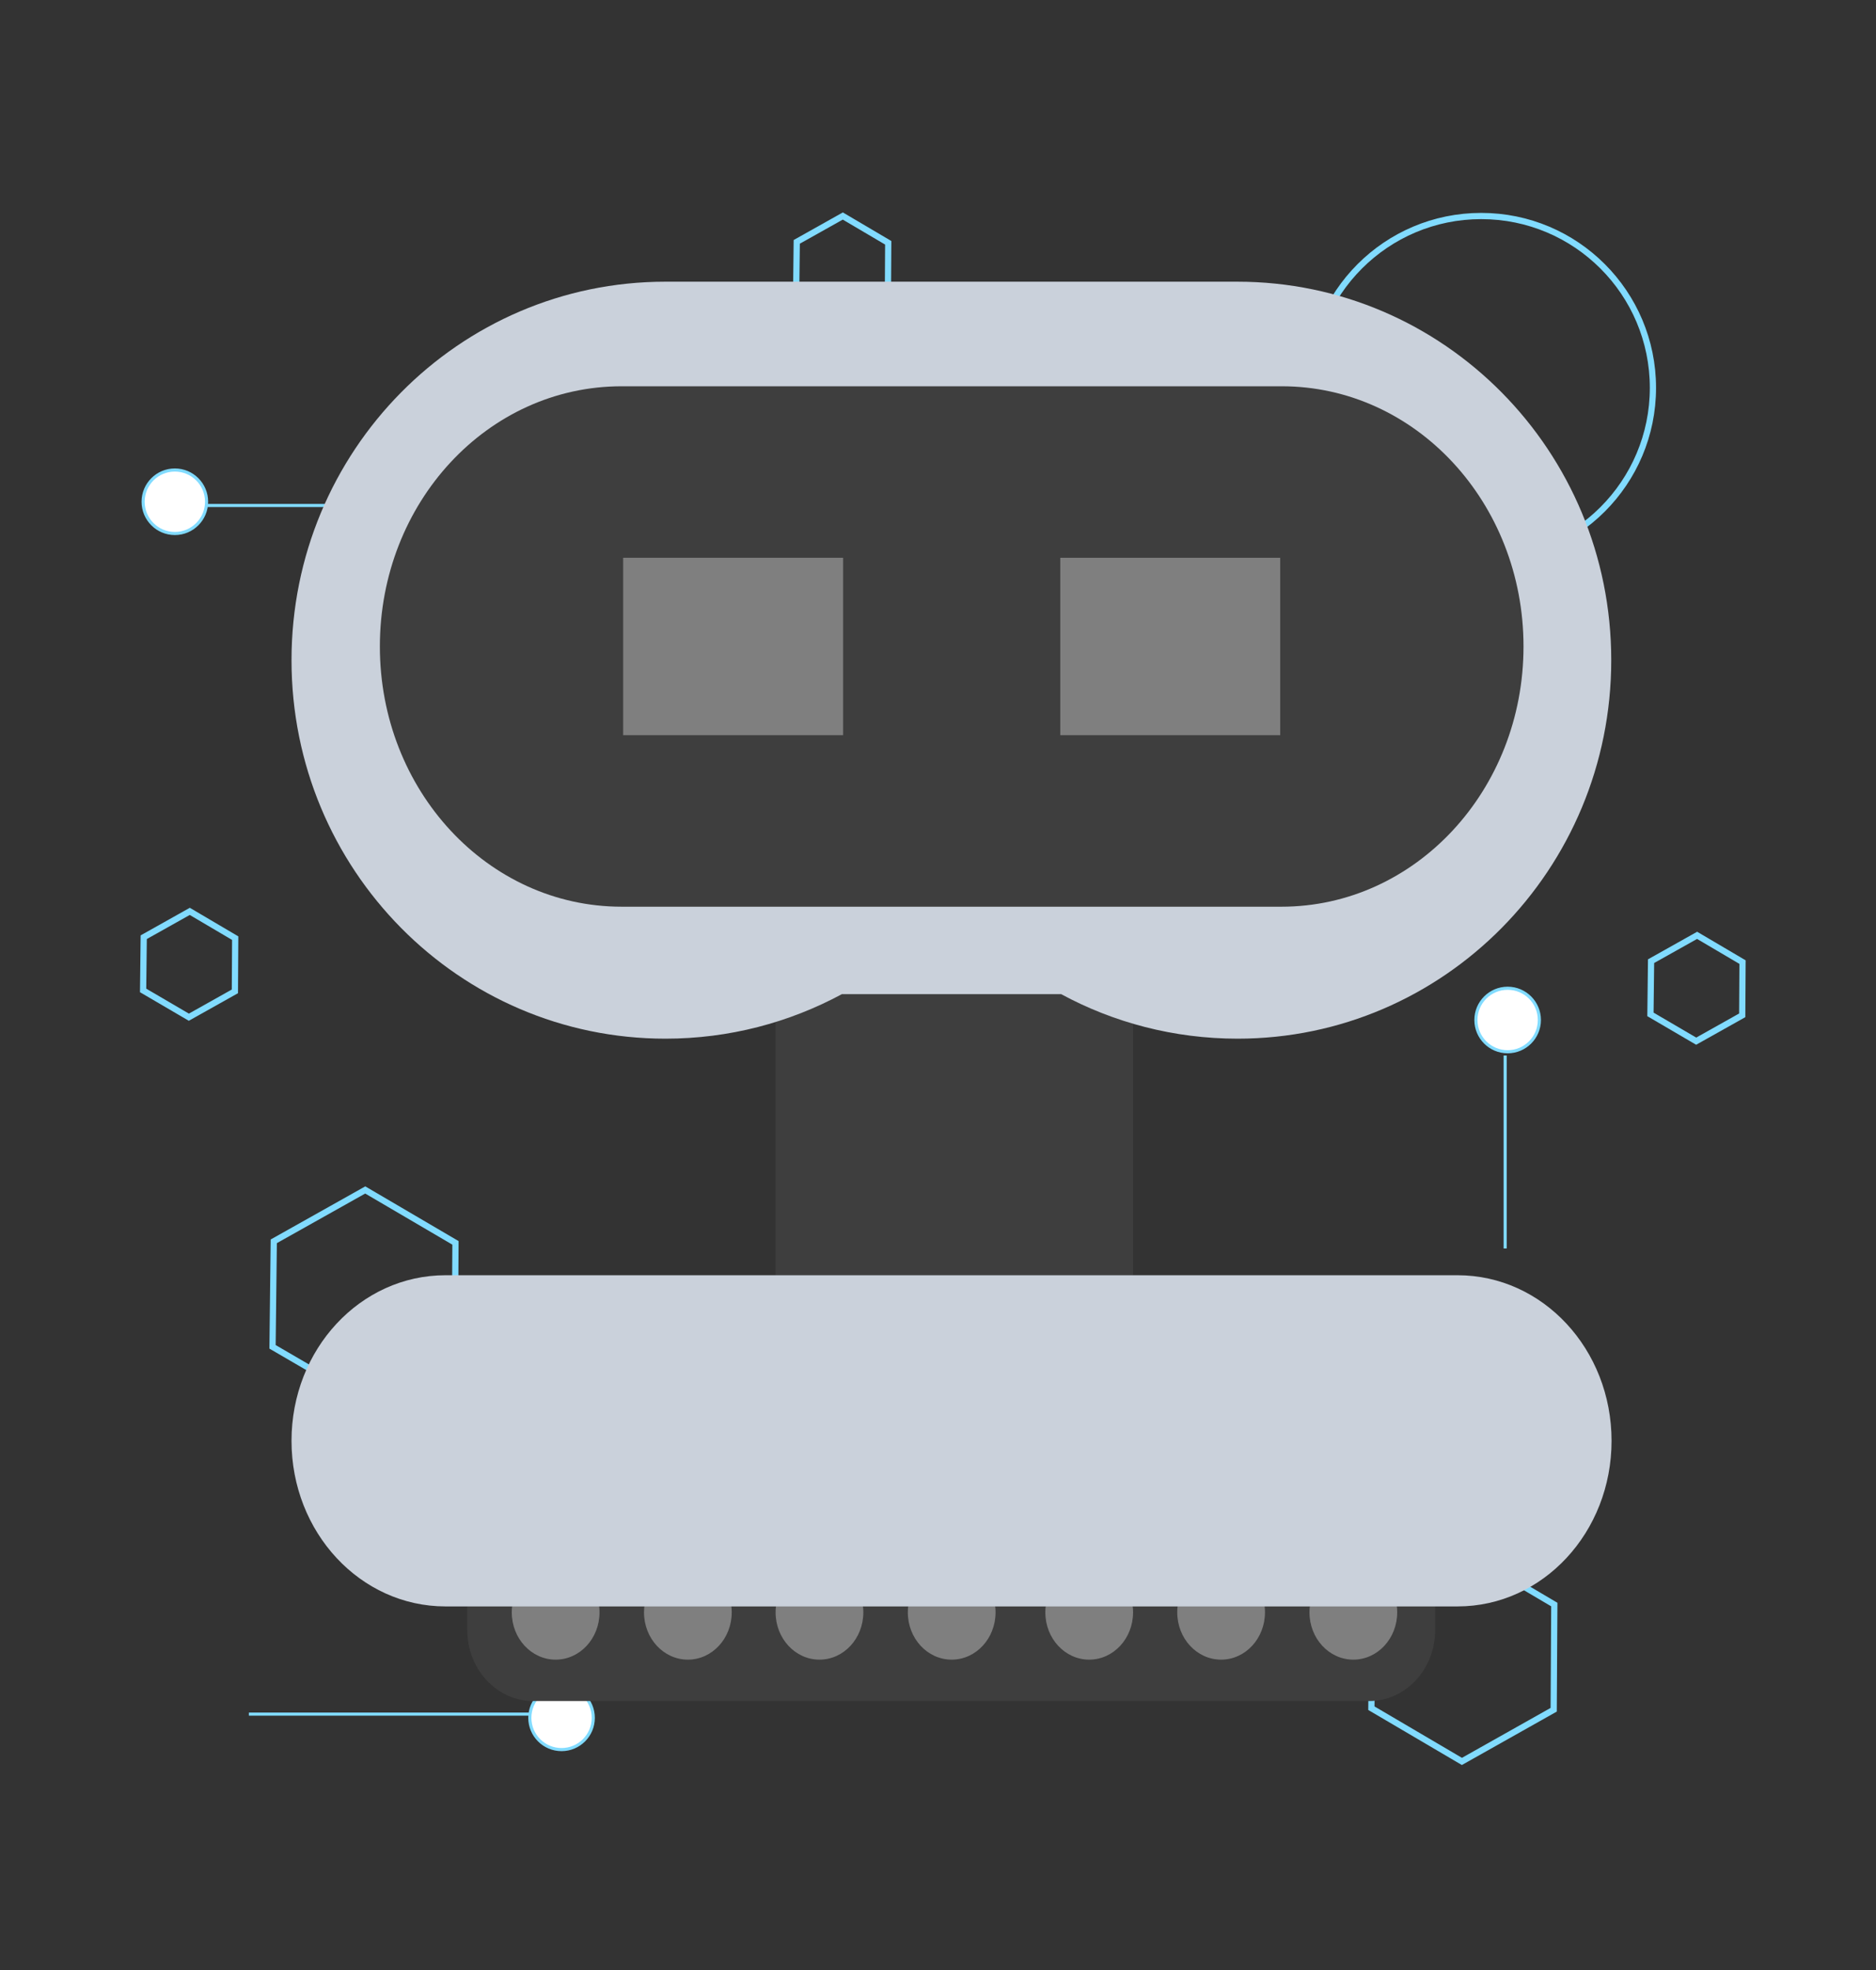 <?xml version="1.0" encoding="utf-8"?>
<!-- Generator: Adobe Illustrator 19.0.0, SVG Export Plug-In . SVG Version: 6.00 Build 0)  -->
<svg version="1.1" id="Layer_1" xmlns="http://www.w3.org/2000/svg" xmlns:xlink="http://www.w3.org/1999/xlink" x="0px" y="0px"
	 viewBox="298 34 603 633" style="enable-background:new 298 34 603 633;" xml:space="preserve">
<rect x="298" y="34" width="603" height="633" fill="#333333" stroke="none"/>
<style type="text/css">
	.st0{fill:none;stroke:#81DBFF;stroke-miterlimit:10;}
	.st1{fill:#FFFFFF;stroke:#81DBFF;stroke-miterlimit:10;}
	.st2{fill:none;stroke:#81DBFF;stroke-width:2;stroke-miterlimit:10;}
	.st3{fill:#3E3E3E;}
	.st4{fill:#CAD1DB;}
	.st5{fill:#7F7F7F;}
</style>
<g id="bg">
	<line class="st0" x1="454.7" y1="196.4" x2="360.5" y2="196.4"/>
	<circle class="st1" cx="354.2" cy="195.2" r="10.2"/>
	<circle class="st1" cx="782.6" cy="361.7" r="10.2"/>
	<line class="st0" x1="781.8" y1="435.1" x2="781.8" y2="373.1"/>
	<polygon class="st2" points="444.2,467.2 414.8,483.7 385.6,466.7 386,432.8 415.4,416.3 444.4,433.3 	"/>
	<polygon class="st2" points="797.4,583.3 767.9,599.9 738.8,582.8 739.1,548.9 768.6,532.4 797.6,549.5 	"/>
	<circle class="st2" cx="774.1" cy="158.6" r="55.2"/>
	<line class="st0" x1="378" y1="584.7" x2="472.2" y2="584.7"/>
	<circle class="st1" cx="478.5" cy="585.9" r="10.2"/>
	<polygon class="st2" points="373.5,352.5 358.7,360.8 344,352.2 344.2,335.1 359,326.8 373.6,335.4 	"/>
	<polygon class="st2" points="583.4,129 568.6,137.4 553.9,128.8 554.1,111.7 568.9,103.4 583.5,112 	"/>
	<polygon class="st2" points="858,360.2 843.2,368.5 828.5,359.9 828.7,342.8 843.5,334.5 858.1,343.1 	"/>
</g>
<path class="st3" d="M547.3,353.4h114.9v90.3H547.3V353.4z"/>
<path class="st4" d="M511.9,124.5c-66.4,0-120.2,54.4-120.2,121.6s53.8,121.6,120.2,121.6c20.5,0,39.8-5.2,56.7-14.3h70.5
	c16.8,9.1,36.2,14.3,56.7,14.3c66.3,0,120.1-54.4,120.1-121.6s-53.8-121.6-120.2-121.6C695.8,124.5,511.9,124.5,511.9,124.5z"/>
<path class="st3" d="M497.8,158.1H710c43,0,77.7,37.4,77.7,83.6s-34.8,83.6-77.8,83.6H497.8c-43,0-77.7-37.4-77.7-83.6
	S454.7,158.1,497.8,158.1"/>
<path class="st5" d="M498.3,213.2H569v57h-70.7V213.2z"/>
<path class="st5" d="M638.8,213.2h70.7v57h-70.7V213.2z"/>
<path class="st3" d="M469.4,523.5h268.7c11.7,0,21.2,10.2,21.2,22.8v11.4c0,12.6-9.5,22.8-21.2,22.8H469.4
	c-11.7,0-21.2-10.2-21.2-22.8v-11.4C448.3,533.7,457.7,523.5,469.4,523.5"/>
<g transform="translate(0,.5)">
	<path class="st5" d="M490.7,551.5c0,8.4-6.3,15.2-14.1,15.2s-14.1-6.8-14.1-15.2s6.3-15.2,14.1-15.2S490.7,543.1,490.7,551.5z"/>
	<path class="st5" d="M533.2,551.5c0,8.4-6.3,15.2-14.1,15.2s-14.1-6.8-14.1-15.2s6.2-15.2,14.1-15.2
		C526.8,536.3,533.2,543.1,533.2,551.5z"/>
	<path class="st5" d="M575.5,551.5c0,8.4-6.3,15.2-14.1,15.2s-14.1-6.8-14.1-15.2s6.3-15.2,14.1-15.2S575.5,543.1,575.5,551.5z"/>
	<path class="st5" d="M618,551.5c0,8.4-6.3,15.2-14.1,15.2s-14.1-6.8-14.1-15.2s6.3-15.2,14.1-15.2S618,543.1,618,551.5z"/>
	<path class="st5" d="M662.2,551.5c0,8.4-6.3,15.2-14.1,15.2s-14.1-6.8-14.1-15.2s6.3-15.2,14.1-15.2S662.2,543.1,662.2,551.5z"/>
	<path class="st5" d="M704.6,551.5c0,8.4-6.3,15.2-14.1,15.2s-14.1-6.8-14.1-15.2s6.3-15.2,14.1-15.2S704.6,543.1,704.6,551.5z"/>
	<path class="st5" d="M747.1,551.5c0,8.4-6.3,15.2-14.1,15.2s-14.1-6.8-14.1-15.2s6.3-15.2,14.1-15.2S747.1,543.1,747.1,551.5z"/>
</g>
<path class="st4" d="M441.2,443.7h325.3c27.4,0,49.5,23.8,49.5,53.2s-22.1,53.2-49.5,53.2l0,0H441.2c-27.4,0-49.5-23.8-49.5-53.2
	l0,0C391.7,467.5,413.8,443.7,441.2,443.7"/>
</svg>
